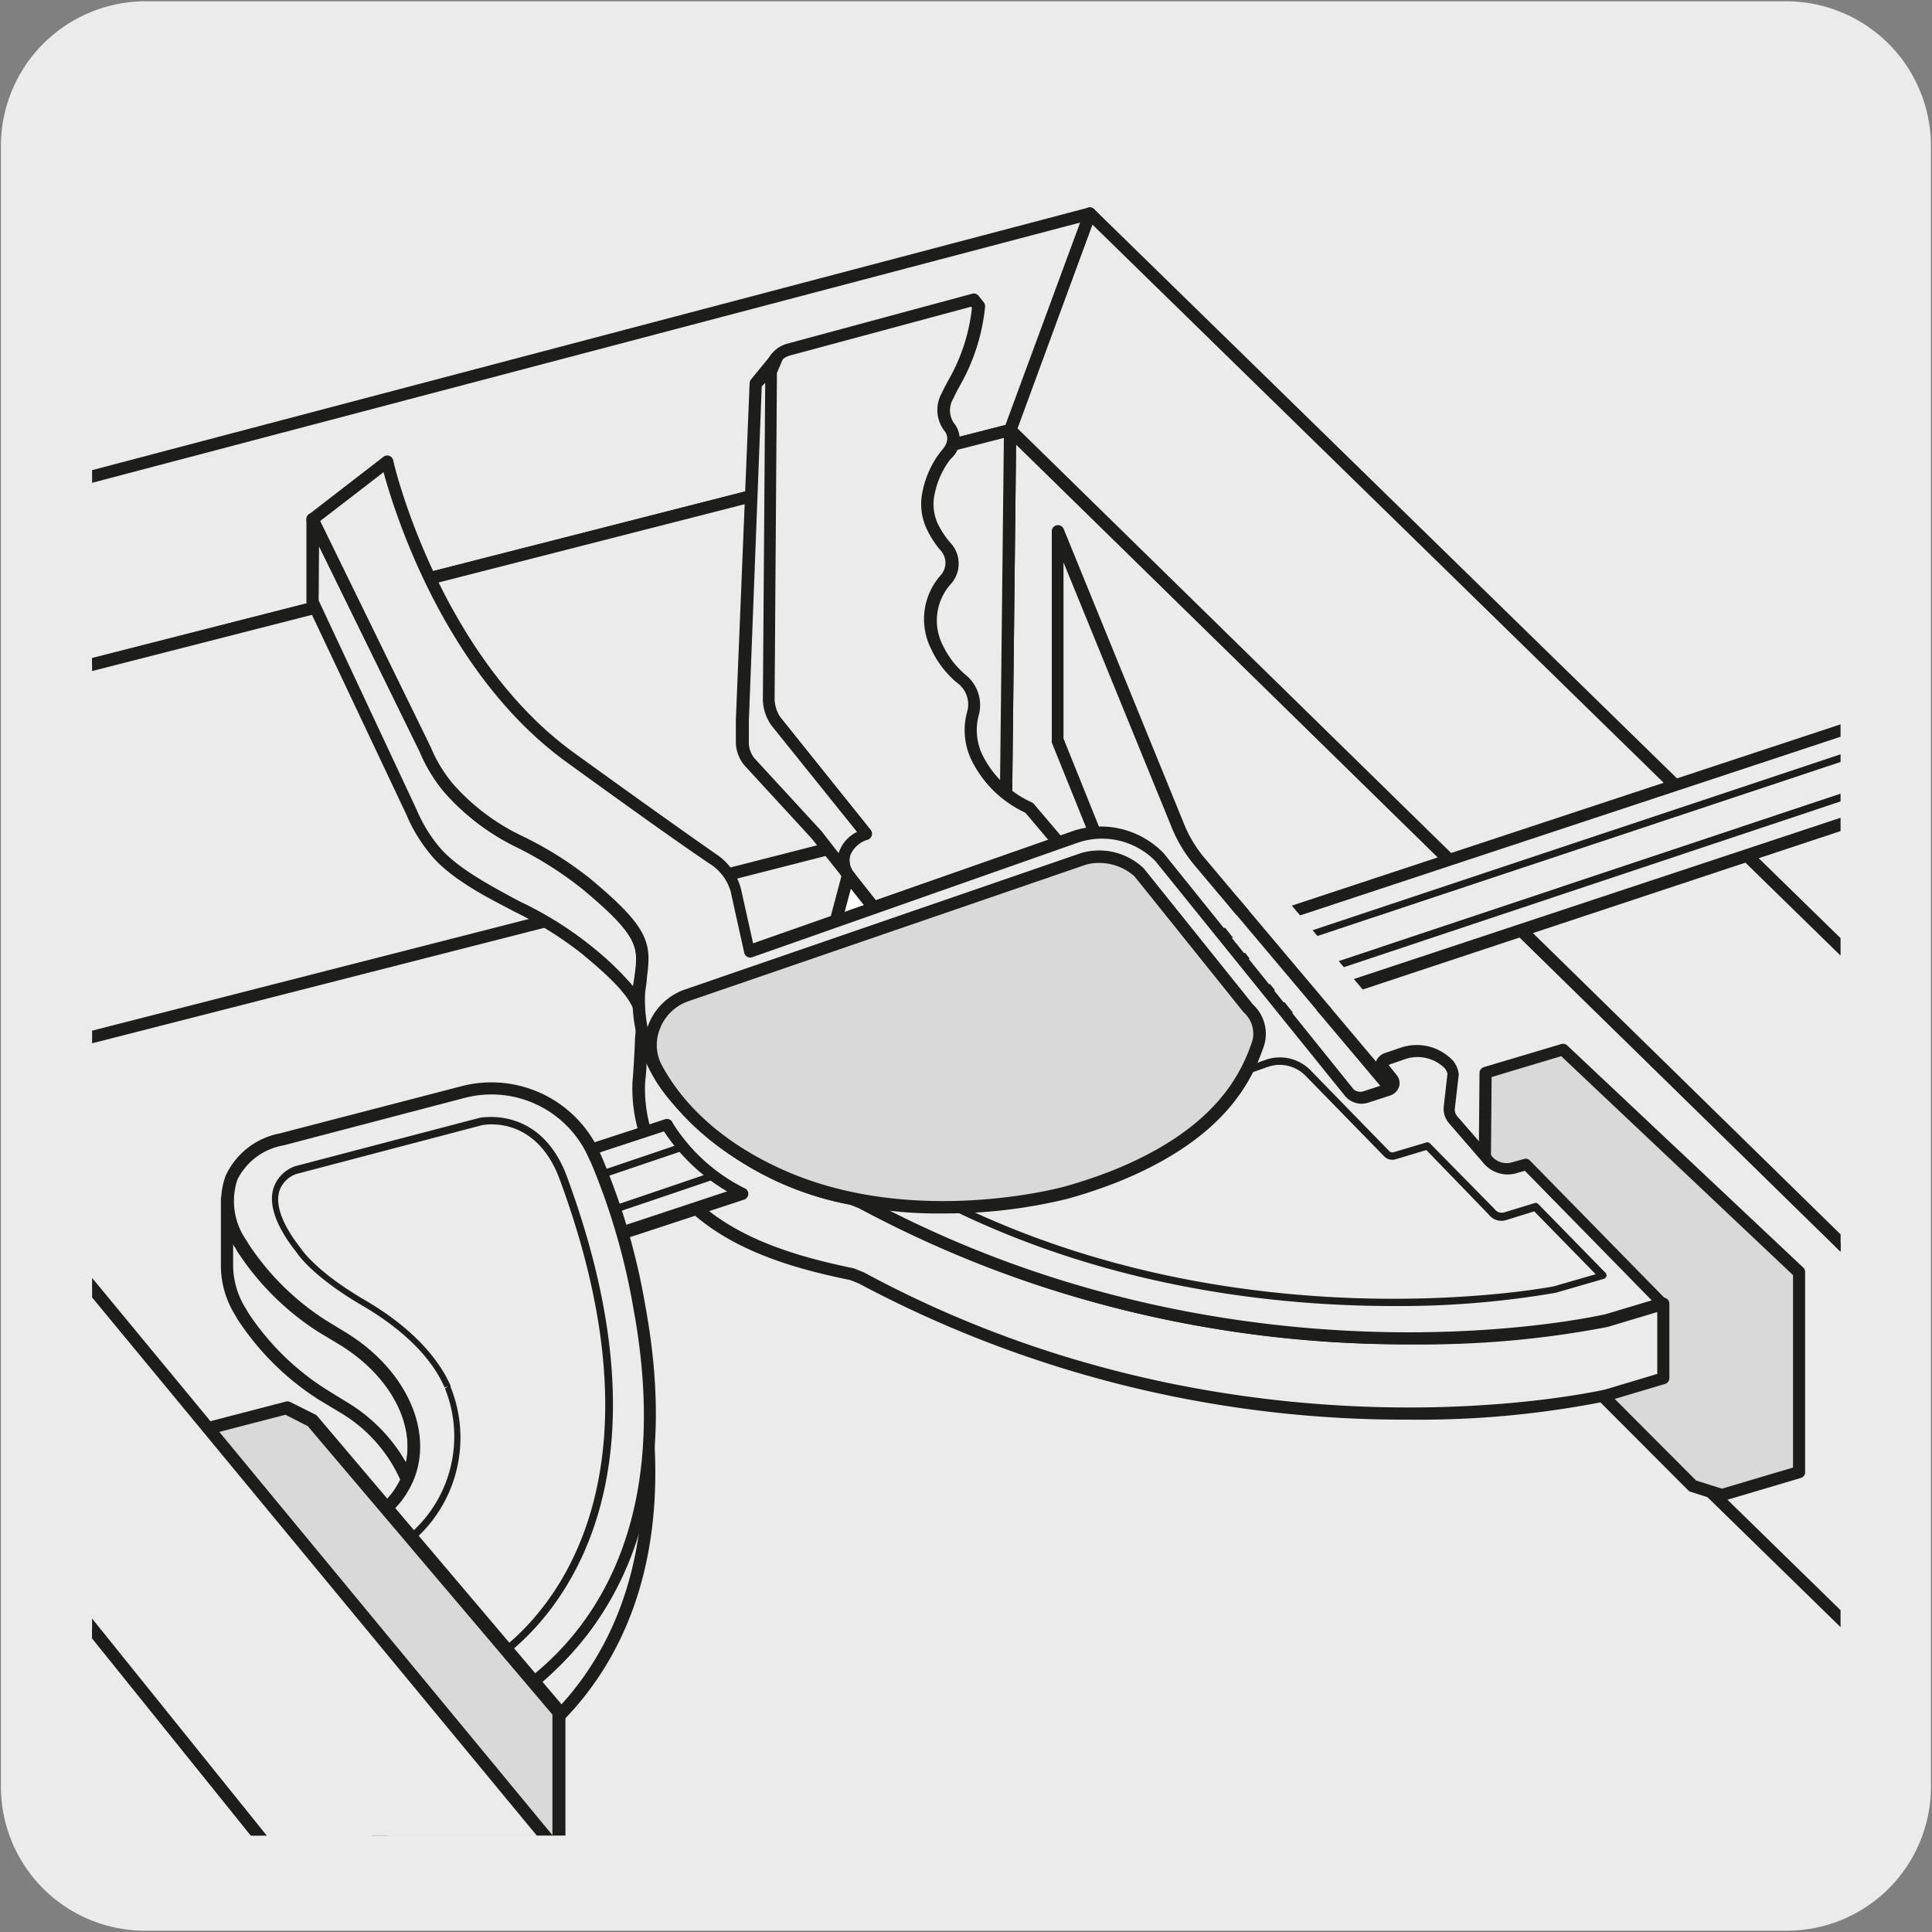 <svg xmlns="http://www.w3.org/2000/svg" xmlns:xlink="http://www.w3.org/1999/xlink" viewBox="0 0 150 150"><rect x="0" y="0" width="150" height="150" fill="#808080" stroke="none"/><defs><style>.cls-1{fill:none;}.cls-2{fill:#ecebeb;}.cls-3{clip-path:url(#clip-path);}.cls-4{fill:#1d1d1b;}.cls-5{clip-path:url(#clip-path-2);}.cls-6{clip-path:url(#clip-path-3);}.cls-7{clip-path:url(#clip-path-4);}.cls-8{clip-path:url(#clip-path-5);}.cls-9{fill:#d9d9d9;}.cls-10{fill:#fff;}.cls-11{clip-path:url(#clip-path-12);}.cls-12{clip-path:url(#clip-path-13);}</style><clipPath id="clip-path"><rect class="cls-1" x="10.87" y="-160.3" width="128.29" height="133.3"/></clipPath><clipPath id="clip-path-2"><rect class="cls-1" x="-164.17" y="6.76" width="135.75" height="135.75"/></clipPath><clipPath id="clip-path-3"><rect class="cls-1" x="-164.17" y="6.76" width="151.78" height="135.9"/></clipPath><clipPath id="clip-path-4"><rect class="cls-1" x="7.15" y="6.76" width="135.75" height="135.75"/></clipPath><clipPath id="clip-path-5"><rect class="cls-1" x="7.15" y="6.76" width="151.78" height="135.9"/></clipPath><clipPath id="clip-path-12"><rect class="cls-1" x="177.19" y="7.24" width="135.75" height="135.75"/></clipPath><clipPath id="clip-path-13"><rect class="cls-1" x="177.19" y="7.24" width="151.78" height="135.9"/></clipPath></defs><g id="fondo_gris" data-name="fondo gris"><path class="cls-2" d="M11.32.1H138.64a11.25,11.25,0,0,1,11.28,11.21v127.4a11.19,11.19,0,0,1-11.2,11.19H11.27A11.19,11.19,0,0,1,.07,138.71h0V11.34A11.24,11.24,0,0,1,11.32.1Z"/></g><g id="Capa_3" data-name="Capa 3"><g class="cls-3"><path class="cls-4" d="M67.45,11.59h-.11a9.28,9.28,0,0,1-6.32-3l-2.7-1.42L56.42-9.92,50.08-33.87c-12.95-5-21.88-15.55-21.88-27.68v-2.2c0-17,17.56-30.84,39.15-30.84S106.5-80.75,106.5-63.75v2.2c0,12.13-8.93,22.64-21.88,27.68l-6.22,24-1.89,17L73.82,8.59a9.33,9.33,0,0,1-6.32,3Zm-8-5.17,2.45,1.35a8.19,8.19,0,0,0,5.56,2.65A8.2,8.2,0,0,0,73,7.77l.19-.17,2.25-1.18L77.25-10l6-23.3c-1.2.42-2.47.8-3.79,1.13a48.86,48.86,0,0,1-12.13,1.51,49.1,49.1,0,0,1-6.48-.42,44.27,44.27,0,0,1-9.43-2.21l6.14,23.2ZM61-32.3a50.84,50.84,0,0,0,6.44.41,49.37,49.37,0,0,0,12-1.53c15-3.94,25.92-15.06,25.92-28.13v-2.2c0-16.35-17-29.66-38-29.66s-38,13.31-38,29.66v2.2C29.37-46.89,43.07-34.68,61-32.3Zm6.44-2.82c-20,0-36.33-12.84-36.33-28.63s16.3-28.62,36.33-28.62,36.32,12.84,36.32,28.62S87.45-35.12,67.42-35.12Zm0-56.07C48-91.19,32.27-78.88,32.27-63.75S48-36.3,67.42-36.3s35.14-12.31,35.14-27.45S86.8-91.19,67.42-91.19Zm-.07,48.46c-12.36,0-22.42-7.94-22.42-17.71v-3C44.93-73.16,55-81.1,67.35-81.1s22.42,7.94,22.42,17.71v3a14.65,14.65,0,0,1-.12,1.83C88.48-49.56,78.89-42.73,67.35-42.73ZM46.75-56.4c2.32,7.17,10.68,12.5,20.6,12.5S85.65-49.14,88-56.43c-3.43,6.32-11.37,10.76-20.61,10.76S50.19-50.1,46.75-56.4Zm-.64-7c0,9.12,9.53,16.54,21.24,16.54s21.24-7.42,21.24-16.54S79.06-79.93,67.35-79.93,46.11-72.51,46.11-63.39Zm21.1,12.1c-3.25,0-7.06-.83-8.4-2.25a2.31,2.31,0,0,1-.66-1.77,3.93,3.93,0,0,1,1.41-2.42,1.33,1.33,0,0,0,.34-.87c0-1-1.21-1.79-2.64-1.79a3.54,3.54,0,0,0-1.36.26,3,3,0,0,1-4-1.2c-.8-1.23-.53-5.33.76-7.24s3.48-1.25,4.5-.69a5.9,5.9,0,0,0,2.83.69c2.5,0,4.54-1.43,4.54-3.2a2.34,2.34,0,0,0-.43-1.34A2,2,0,0,1,64-74.8a3,3,0,0,1,2.31-1.45c2.7-.54,8.35,0,12.88,3.94a12.62,12.62,0,0,1,4.26,7.07h0c.51,2.53.13,4.51-1.09,5.72a3.76,3.76,0,0,1-4.57.33,5.86,5.86,0,0,0-2.47-.52c-2.51,0-4.55,1.44-4.55,3.2a2.43,2.43,0,0,0,.39,1.3l.48,1.46a2.07,2.07,0,0,1-1.75,2.24A15.11,15.11,0,0,1,67.21-51.29ZM57.26-61.57c2.1,0,3.81,1.33,3.81,3a2.54,2.54,0,0,1-.71,1.73,2.92,2.92,0,0,0-1,1.65,1.15,1.15,0,0,0,.35.87C61-53,66.34-52,69.6-52.67a.86.86,0,0,0,.81-.95l-.36-1.1a3.33,3.33,0,0,1-.5-1.79c0-2.41,2.56-4.38,5.72-4.38a7,7,0,0,1,3,.67c.13.07,1.91,1.13,3.17-.13s1.06-3.18.77-4.66h0a11.56,11.56,0,0,0-3.87-6.41c-4.19-3.59-9.52-4.16-11.89-3.67-.79.16-1.3.43-1.45.76a.73.73,0,0,0,0,.6,3.54,3.54,0,0,1,.61,2c0,2.42-2.57,4.38-5.72,4.38a7,7,0,0,1-3.4-.84c-.08,0-2-1.08-3,.31-1.18,1.76-1.18,5.3-.75,6a1.88,1.88,0,0,0,2.61.75A4.5,4.5,0,0,1,57.26-61.57Z"/></g><g class="cls-5"><g class="cls-6"><path class="cls-4" d="M16.16,169.68a.47.47,0,0,1-.33-.14L-93.54,62.73a.47.47,0,0,1-.15-.35l.33-29a.46.46,0,0,1,.29-.43.46.46,0,0,1,.51.1L16.8,140.1a.48.48,0,0,1,.14.34l-.3,28.77a.48.48,0,0,1-.3.43A.34.34,0,0,1,16.16,169.68ZM-92.74,62.19,15.7,168.09,16,140.64-92.43,34.5Z"/></g><path class="cls-4" d="M48.21,148.86l-.11,0L16.36,140.9a.43.43,0,0,1-.22-.12l-109.36-107a.49.49,0,0,1-.12-.51l6.2-16.81a.47.47,0,0,1,.34-.3.49.49,0,0,1,.44.13L48.54,148a.47.47,0,0,1,.09.57A.48.48,0,0,1,48.21,148.86ZM16.71,140l29.92,7.49L-86.5,17.43l-5.84,15.83Z"/></g><g class="cls-7"><polygon class="cls-2" points="78.1 62.39 158.93 141.33 158.93 112.2 78.43 33.39 78.1 62.39"/><g class="cls-8"><path class="cls-4" d="M187.48,169.68a.47.47,0,0,1-.33-.14L77.77,62.73a.5.5,0,0,1-.14-.35l.32-29a.47.47,0,0,1,.29-.43.48.48,0,0,1,.52.1L188.12,140.1a.48.48,0,0,1,.14.34L188,169.21a.47.47,0,0,1-.29.43A.39.39,0,0,1,187.48,169.68ZM78.58,62.19,187,168.09l.29-27.45L78.89,34.5Z"/></g><polygon class="cls-2" points="78.42 33.39 158.93 112.2 158.93 89.18 84.62 16.58 78.42 33.39"/><path class="cls-4" d="M219.53,148.86l-.12,0-31.74-7.94a.53.53,0,0,1-.22-.12L78.09,33.73a.48.48,0,0,1-.11-.51l6.19-16.81a.5.5,0,0,1,.35-.3.47.47,0,0,1,.43.13L219.86,148a.47.47,0,0,1,.08.57A.45.45,0,0,1,219.53,148.86ZM188,140l29.91,7.49L84.81,17.43,79,33.26Z"/><rect class="cls-1" x="7.15" y="6.76" width="151.78" height="135.9"/><polygon class="cls-2" points="7.15 36.99 7.15 51.6 78.42 33.39 84.62 16.57 7.15 36.99"/><g class="cls-8"><path class="cls-4" d="M-25.87,60.5a.25.25,0,0,1-.12,0L-52.36,53.1a.48.48,0,0,1-.35-.46.48.48,0,0,1,.36-.46L84.5,16.12a.49.49,0,0,1,.47.14.47.47,0,0,1,.1.48l-6.2,16.81a.49.49,0,0,1-.33.3L-25.75,60.49Zm-24.56-7.85,24.57,6.89L78.06,33l5.8-15.72ZM78.42,33.39h0Z"/></g><polygon class="cls-2" points="7.15 51.59 7.15 80.51 78.1 62.39 78.42 33.39 7.15 51.59"/><g class="cls-8"><path class="cls-4" d="M-25.87,89.42a.46.46,0,0,1-.29-.1.47.47,0,0,1-.18-.37V60a.47.47,0,0,1,.36-.46L78.31,32.93a.46.46,0,0,1,.41.08.49.49,0,0,1,.18.38l-.32,29a.49.49,0,0,1-.36.46l-104,26.56Zm.48-29V88.34L77.63,62l.31-28Z"/></g><polygon class="cls-9" points="115.2 99.14 131.42 115.36 133.69 116.08 139.69 114.3 139.69 98.75 121.34 81.51 120.13 81.87 115.34 83.31 115.2 99.14"/><path class="cls-4" d="M133.69,116.55a.39.39,0,0,1-.15,0l-2.26-.72a.56.56,0,0,1-.2-.11L114.87,99.47a.48.48,0,0,1-.14-.34l.14-15.83a.48.48,0,0,1,.34-.45l6-1.79a.48.48,0,0,1,.46.1L140,98.41a.45.45,0,0,1,.15.34V114.3a.46.46,0,0,1-.34.45l-6,1.78A.3.3,0,0,1,133.69,116.55Zm-2-1.6,2,.63,5.52-1.64V99L121.21,82l-5.4,1.62-.13,15.28Z"/><path class="cls-2" d="M124.78,102.48s-28.44,6.83-57.89-9.11l-.71-.28c-5.4-1.12-10.49-3.85-13.69-7.83A12.88,12.88,0,0,1,49.86,80c0,.62-.16,3.14-.25,4a11.5,11.5,0,0,0,2.88,8.22c3.2,4,8.29,5.64,13.69,6.76l.71.28c29.45,15.94,57.89,9.11,57.89,9.11l4.36-1.3v-5.85Z"/><path class="cls-4" d="M109.38,110.22A90,90,0,0,1,66.66,99.64L66,99.38c-4.9-1-10.46-2.63-13.89-6.9a12.06,12.06,0,0,1-3-8.56c.06-.58.13-1.86.18-2.85,0-.51.06-.94.07-1.15a.48.48,0,0,1,.44-.44.45.45,0,0,1,.5.37A12.21,12.21,0,0,0,52.86,85a23.27,23.27,0,0,0,13.42,7.66l.78.31c28.77,15.57,56.88,9.26,57.59,9.1l4.35-1.3a.45.45,0,0,1,.42.07.47.47,0,0,1,.19.38V107a.47.47,0,0,1-.34.45l-4.36,1.3A73.86,73.86,0,0,1,109.38,110.22ZM50.2,82.45c0,.63-.08,1.22-.11,1.56a11.09,11.09,0,0,0,2.77,7.88c3.24,4,8.6,5.59,13.42,6.58l.78.31c29,15.69,57.32,9.16,57.61,9.09l4-1.2v-4.85l-3.75,1.12h0c-.28.08-28.95,6.7-58.23-9.15L66,93.53a24.18,24.18,0,0,1-13.89-8A14.22,14.22,0,0,1,50.2,82.45Zm74.58,20h0Z"/><path class="cls-2" d="M49.62,77c.32-3.34,1.24-4-4.1-8.43a28.54,28.54,0,0,0-5.33-3.31,17.25,17.25,0,0,1-5.4-4.15A11.65,11.65,0,0,1,33,58.21l-8.74-17.9v6.42l7.64,16.32A12,12,0,0,0,33.68,66c1.6,2,4.93,3.56,6.51,4.41a27.82,27.82,0,0,1,5.33,3.31c2.59,2.15,3.69,3.41,4.11,4.52a9.32,9.32,0,0,1,0-1.18"/><path class="cls-4" d="M49.63,78.69a.48.48,0,0,1-.44-.3c-.41-1.06-1.56-2.32-4-4.33A28.36,28.36,0,0,0,40,70.81l-.62-.33c-1.71-.88-4.56-2.37-6-4.2a12.19,12.19,0,0,1-1.84-3.06L23.84,46.93a.46.46,0,0,1-.05-.2V40.31a.47.47,0,0,1,.9-.2L33.44,58a11,11,0,0,0,1.72,2.84,16.6,16.6,0,0,0,5.26,4,27.74,27.74,0,0,1,5.43,3.39c4.62,3.85,4.73,5,4.37,7.7,0,.34-.09.71-.13,1.12h0a5.34,5.34,0,0,0,0,.8l0,.31a.47.47,0,0,1-.38.48Zm0-1.65h0ZM24.74,46.62l7.6,16.23a11.47,11.47,0,0,0,1.71,2.84c1.35,1.67,4.1,3.1,5.74,4l.63.33a27.74,27.74,0,0,1,5.43,3.39,23.43,23.43,0,0,1,3.34,3.2c0-.25.06-.49.09-.71.3-2.29.42-3.14-4.06-6.87A28.61,28.61,0,0,0,40,65.72a17.88,17.88,0,0,1-5.55-4.27,12.67,12.67,0,0,1-1.85-3.06l-7.83-16Z"/><path class="cls-2" d="M26.61,103.92l-1.66-1a20.71,20.71,0,0,1-6.12-6.08l-.16-.27a7,7,0,0,1-1.05-3.46v5a6.72,6.72,0,0,0,1,3.73l.16.27A20.73,20.73,0,0,0,25,108.22l1.66,1a12.07,12.07,0,0,1,5,5.59c1.61-3.66-.55-8.2-5-10.91"/><path class="cls-4" d="M31.57,115.31a.57.57,0,0,1-.44-.3,11.52,11.52,0,0,0-4.77-5.37l-1.66-1a21.07,21.07,0,0,1-6.27-6.23l-.17-.3a7.3,7.3,0,0,1-1.11-4v-5h0a.47.47,0,1,1,.94,0h0a6.64,6.64,0,0,0,1,3.21l.16.27a20.1,20.1,0,0,0,6,5.94l1.62,1c4.66,2.86,6.83,7.7,5.15,11.51A.47.47,0,0,1,31.57,115.31ZM18.1,96.48v1.65a6.39,6.39,0,0,0,1,3.49l.16.28a20.21,20.21,0,0,0,6,5.93l1.62,1a12.9,12.9,0,0,1,4.64,4.71c.68-3.17-1.33-6.89-5.13-9.23h0l-1.66-1a21.18,21.18,0,0,1-6.27-6.23l-.17-.29Z"/><polygon class="cls-10" points="32.04 96.53 31.09 94.64 32.01 92.9 34.25 92.32 36.51 93.24 37.45 95.12 36.54 96.87 34.3 97.45 32.04 96.53"/><path class="cls-4" d="M34.3,97.92a.57.57,0,0,1-.18,0L31.86,97a.49.49,0,0,1-.24-.23l-.95-1.88a.47.47,0,0,1,0-.43l.92-1.75a.47.47,0,0,1,.3-.23l2.24-.59a.44.44,0,0,1,.3,0l2.26.92a.49.49,0,0,1,.24.23l1,1.88a.47.47,0,0,1,0,.43L37,97.09a.48.48,0,0,1-.3.24l-2.24.58Zm-1.91-1.76,1.94.79,1.89-.49.7-1.34-.75-1.51-2-.79-1.89.49-.7,1.34Z"/><path class="cls-2" d="M79.91,62.71a8.36,8.36,0,0,1-4.06-3.91,4.88,4.88,0,0,1-.29-3.45,2.53,2.53,0,0,0-1-2.66,7.39,7.39,0,0,1-1.88-2.46A4.69,4.69,0,0,1,73.4,45a1.92,1.92,0,0,0,0-2.62,7.08,7.08,0,0,1-1.05-1.63,4,4,0,0,1-.24-2.63,7.08,7.08,0,0,1,1.34-2.89,1.53,1.53,0,0,0,.22-2.16,2.23,2.23,0,0,1-.11-2.44A16.82,16.82,0,0,0,76,23.74l-.38-.47L61.32,27.12a1.92,1.92,0,0,0-1.47,1.69l-.19,25.66A2.34,2.34,0,0,0,60.23,56l7,8.74c-1.74.61-2.32,2.13-1.3,3.4l1.9,2.36,14.37-5Z"/><path class="cls-4" d="M67.86,70.94a.49.49,0,0,1-.37-.18l-1.9-2.36a2.46,2.46,0,0,1-.52-2.23,2.76,2.76,0,0,1,1.43-1.65l-6.64-8.26a2.87,2.87,0,0,1-.67-1.79l.19-25.66a2.37,2.37,0,0,1,1.79-2.14l14.29-3.86A.46.46,0,0,1,76,23l.38.47a.5.5,0,0,1,.1.37,15.45,15.45,0,0,1-1.93,6.06c-.18.33-.35.63-.51,1a1.77,1.77,0,0,0,0,1.92,2,2,0,0,1-.23,2.81,6.51,6.51,0,0,0-1.23,2.66,3.66,3.66,0,0,0,.21,2.33,6.44,6.44,0,0,0,1,1.52,2.37,2.37,0,0,1,0,3.24,4.23,4.23,0,0,0-.6,4.7,6.88,6.88,0,0,0,1.76,2.3A3,3,0,0,1,76,55.49a4.46,4.46,0,0,0,.27,3.11,7.87,7.87,0,0,0,3.83,3.69.61.61,0,0,1,.16.12l2.32,2.73a.48.48,0,0,1,.1.43.46.46,0,0,1-.3.32L68,70.91A.45.45,0,0,1,67.86,70.94Zm7.55-47.13-14,3.77a1.46,1.46,0,0,0-1.13,1.23l-.18,25.66a1.79,1.79,0,0,0,.46,1.19l7,8.74a.47.47,0,0,1,.08.43.46.46,0,0,1-.3.32A2.11,2.11,0,0,0,66,66.43a1.48,1.48,0,0,0,.35,1.37L68,69.9l13.4-4.68L79.61,63.1A8.76,8.76,0,0,1,75.42,59a5.37,5.37,0,0,1-.32-3.78A2.06,2.06,0,0,0,74.29,53a7.58,7.58,0,0,1-2-2.62A5.14,5.14,0,0,1,73,44.7a1.44,1.44,0,0,0,0-2A7.26,7.26,0,0,1,71.92,41a4.55,4.55,0,0,1-.28-2.91,7.43,7.43,0,0,1,1.47-3.12c.76-.82.31-1.41.21-1.52a2.68,2.68,0,0,1-.19-2.95c.17-.37.35-.7.54-1.05a14.31,14.31,0,0,0,1.79-5.54Z"/><path class="cls-2" d="M57.63,57.64a2.33,2.33,0,0,0,.56,1.49l5.21,5.66.87,1.13L66,68.1c-1-1.27-.44-2.79,1.3-3.4l-7-8.74a3.08,3.08,0,0,1-.56-1.75l.18-25.4.46-1.07-1.64,2-1,26.15Z"/><path class="cls-4" d="M66,68.57a.5.5,0,0,1-.37-.17l-.07-.1L63,65.08l-5.18-5.63a2.88,2.88,0,0,1-.69-1.82V55.92L58.2,29.75a.48.48,0,0,1,.1-.28l1.64-2a.47.47,0,0,1,.62-.11.48.48,0,0,1,.19.59l-.43,1-.18,25.3a2.71,2.71,0,0,0,.46,1.46l7,8.73a.45.45,0,0,1,.08.43.47.47,0,0,1-.29.32A2.11,2.11,0,0,0,66,66.43a1.48,1.48,0,0,0,.29,1.3l.07.08a.47.47,0,0,1-.38.76ZM59.14,30l-1,26v1.71h0a1.92,1.92,0,0,0,.46,1.19l5.19,5.64,1.32,1.7h0a2.76,2.76,0,0,1,1.43-1.65l-6.64-8.26a3.55,3.55,0,0,1-.67-2.06l.18-24.54ZM57.63,57.64h0Z"/><path class="cls-2" d="M57.62,92.64,38.84,98.86l-4.67-.37-2-2.4,1.88-3L51.78,87.3a14.06,14.06,0,0,0,5.84,5.34"/><path class="cls-4" d="M38.84,99.33h0L34.13,99a.49.49,0,0,1-.33-.17l-2-2.4a.48.48,0,0,1,0-.55l1.89-3a.44.44,0,0,1,.25-.2l17.69-5.78a.47.47,0,0,1,.6.29,13.92,13.92,0,0,0,5.61,5.08.47.47,0,0,1,.26.45.48.48,0,0,1-.33.42L39,99.31ZM34.41,98l4.37.35,17.67-5.85a15,15,0,0,1-4.9-4.66L34.4,93.47l-1.61,2.59Z"/><path class="cls-4" d="M34.17,98.77a.29.29,0,0,1-.27-.19.28.28,0,0,1,.18-.36L55.34,91a.29.29,0,0,1,.36.18.28.28,0,0,1-.18.36L34.26,98.75Z"/><path class="cls-4" d="M32.1,96.41a.29.29,0,0,1-.27-.2.28.28,0,0,1,.18-.35l20.92-7.09a.28.28,0,0,1,.36.18.28.28,0,0,1-.18.36L32.19,96.39Z"/><g class="cls-8"><path class="cls-4" d="M34.61,139.11a.51.51,0,0,1-.29-.1.46.46,0,0,1-.18-.38v-4.56a.46.46,0,0,1,.35-.46l1.19-.31a20.17,20.17,0,0,0,6.71-4.24c3.11-2.91,6.93-8.23,7.47-17.07a.49.49,0,0,1,.48-.45h0a.47.47,0,0,1,.47.45c1.24,21.42-14.69,26.73-14.85,26.78l-1.23.32Zm.47-4.67V138l.62-.16c.11,0,11.89-4,13.93-19A24,24,0,0,1,43,129.78a20.45,20.45,0,0,1-7,4.43h0Zm.74-.68h0Z"/></g><path class="cls-2" d="M25,102.9a20.73,20.73,0,0,1-6.12-6.09l-.16-.27c-2.16-3.73-.94-7,3.16-8.07L35.92,84.8a8.73,8.73,0,0,1,10.26,5l.17.37a52,52,0,0,1,3.3,11.41c4.84,26.34-13.83,32.2-13.83,32.2l-1.21.31-12-14.4,5-1.34a5.93,5.93,0,0,0,3.59-2.73c2.3-3.76.1-8.78-4.62-11.68Z"/><path class="cls-4" d="M34.61,134.54a.48.48,0,0,1-.36-.17L22.25,120a.49.49,0,0,1-.09-.45.47.47,0,0,1,.33-.31l5-1.35a5.43,5.43,0,0,0,3.3-2.51c2.11-3.44.18-8.18-4.46-11l-1.66-1,0,0a21,21,0,0,1-6.24-6.21l-.17-.3a6.19,6.19,0,0,1-.76-5.54A5.83,5.83,0,0,1,21.71,88L35.8,84.34a9.23,9.23,0,0,1,10.82,5.25l.16.37a51.58,51.58,0,0,1,3.34,11.52c4.86,26.44-14,32.67-14.16,32.73l-1.23.32Zm-11.16-14.6,11.34,13.6.91-.24c.72-.23,18.19-6.06,13.49-31.65a52.11,52.11,0,0,0-3.27-11.3L45.75,90A8.25,8.25,0,0,0,36,85.26L22,88.93a4.93,4.93,0,0,0-3.57,2.66,5.3,5.3,0,0,0,.7,4.71l.16.27a20.23,20.23,0,0,0,6,5.93l1.64,1C32,106.65,34,112,31.63,115.85a6.35,6.35,0,0,1-3.87,2.94Z"/><path class="cls-4" d="M34.9,131.54a.3.3,0,0,1-.23-.11L27.44,122a.29.29,0,0,1-.05-.24.3.3,0,0,1,.16-.19l2-1a10,10,0,0,0,5-12.76l.23-.19-.26.11c-1-2.32-3.23-4.51-6.35-6.34-4-2.33-5.1-4.09-5.15-4.16-1.59-2-2.19-3.71-1.78-5a2.71,2.71,0,0,1,1.69-1.69l14.3-3.75c.06,0,4.73-1,6.79,4.57,10.61,28.77-5.79,37.87-6,38l-2.92,2.1A.27.27,0,0,1,34.9,131.54ZM28.11,122,35,130.86l2.73-2c.2-.1,16.15-9,5.73-37.28h0c-1.89-5.11-6-4.25-6.12-4.2L23,91.15a2.13,2.13,0,0,0-1.31,1.32c-.34,1.1.25,2.66,1.71,4.51,0,0,1.12,1.75,5,4,3.22,1.89,5.5,4.17,6.58,6.6l0,.09a10.56,10.56,0,0,1-5.25,13.49Z"/><polygon class="cls-9" points="16.19 110.87 16.19 126.21 29.63 142.65 43.39 142.65 43.39 132.9 24.25 110.3 22.27 109.29 16.19 110.87"/><g class="cls-8"><path class="cls-4" d="M36.85,152a.46.46,0,0,1-.36-.17L15.83,126.51a.48.48,0,0,1-.11-.3V110.87a.47.47,0,0,1,.35-.46l6.08-1.58a.57.57,0,0,1,.34,0l2,1a.44.44,0,0,1,.15.12l19.15,22.6a.49.49,0,0,1,.11.31v15.33a.51.51,0,0,1,0,.13L43.38,150a.48.48,0,0,1-.33.33L37,152ZM16.67,126,37,151l5.51-1.44.38-1.34v-15.1l-19-22.4-1.73-.88-5.55,1.44Zm26.73,22.2h0Z"/></g><polygon class="cls-2" points="7.15 142.65 20.22 142.65 7.15 126.41 7.15 142.65"/><g class="cls-8"><path class="cls-4" d="M55.4,216a.48.48,0,0,1-.37-.17L-52.92,81.71a.46.46,0,0,1-.11-.3l.32-28.78a.47.47,0,0,1,.32-.44.48.48,0,0,1,.52.15L56.07,186.44a.49.49,0,0,1,.11.31l-.31,28.76a.48.48,0,0,1-.32.45ZM-52.08,81.25l107,132.93.29-27.27L-51.78,54Z"/></g><polygon class="cls-2" points="7.15 126.42 20.21 142.65 42.41 142.65 7.15 99.99 7.15 126.42"/><g class="cls-8"><path class="cls-4" d="M55.7,187.22a.49.49,0,0,1-.37-.18L-52.6,52.94a.47.47,0,0,1,0-.56.47.47,0,0,1,.52-.2l26.37,7.39a.54.54,0,0,1,.24.16L64.31,168.41a.48.48,0,0,1,.07.5l-8.25,18a.44.44,0,0,1-.37.27ZM-50.94,53.49,55.59,185.85l7.8-17.06L-26.14,60.45Z"/></g><path class="cls-2" d="M93.11,66.9A10.58,10.58,0,0,1,91.39,64L82.1,41.24V57.46l2.71,6.72a10.25,10.25,0,0,0,1.71,2.87l17.55,20.82,4.39-2.74Z"/><path class="cls-4" d="M104.07,88.34a.48.48,0,0,1-.36-.17L86.16,67.36a10.86,10.86,0,0,1-1.79-3l-2.71-6.71a.58.58,0,0,1,0-.18V41.24a.47.47,0,0,1,.39-.46.48.48,0,0,1,.53.28l9.3,22.79a9.85,9.85,0,0,0,1.63,2.75h0l15.35,18.23a.47.47,0,0,1,.11.38.49.49,0,0,1-.22.33l-4.39,2.73A.43.43,0,0,1,104.07,88.34Zm-21.5-31L85.25,64a10,10,0,0,0,1.63,2.75l17.29,20.5L107.75,85l-15-17.81a11.14,11.14,0,0,1-1.8-3L82.57,43.66Z"/><path class="cls-2" d="M158.3,58.89,67.24,89.06l-4.67-.37-2-2.4,1.88-3,90-29.73a14,14,0,0,0,5.85,5.34"/><path class="cls-4" d="M67.24,89.53h0l-4.67-.37A.47.47,0,0,1,62.2,89l-2-2.4a.48.48,0,0,1,0-.55l1.89-3a.55.55,0,0,1,.25-.2l90-29.73a.48.48,0,0,1,.6.29,13.92,13.92,0,0,0,5.61,5.08.45.45,0,0,1,.26.45.46.46,0,0,1-.33.42l-91,30.17A.39.39,0,0,1,67.24,89.53Zm-4.43-1.3,4.37.35,89.94-29.8a15,15,0,0,1-4.9-4.66L62.8,83.68l-1.61,2.57Z"/><path class="cls-4" d="M62.57,89a.28.28,0,0,1-.27-.19.28.28,0,0,1,.18-.36L156,57.25a.28.28,0,1,1,.18.54L62.66,89Z"/><path class="cls-4" d="M60.5,86.61a.29.29,0,0,1-.09-.56L153.6,55a.29.29,0,0,1,.36.18.28.28,0,0,1-.18.36l-93.19,31Z"/><path class="cls-2" d="M66.18,93.09c-5.4-1.12-10.49-3.85-13.69-7.83A11.49,11.49,0,0,1,49.62,77c.32-3.33,1.24-4-4.1-8.43A28.59,28.59,0,0,0,40.2,65.3a17.06,17.06,0,0,1-5.41-4.15A11.65,11.65,0,0,1,33,58.21l-8.74-17.9,5.8-4.47S33.51,51,44.28,58.8c6.21,4.49,9.43,6.75,11,7.86a4.24,4.24,0,0,1,1.83,2.46l1.05,4.75L83.51,65a6.29,6.29,0,0,1,6.56,1.57L104.8,84.87a1.23,1.23,0,0,0,1.28.3l1.62-.51c.45-.16.59-.55.34-.87l-.59-.72c-.26-.32-.11-.71.34-.87l1.18-.41a3.39,3.39,0,0,1,3.55.86,1.43,1.43,0,0,1,.34.73l-.3,2.63a1.3,1.3,0,0,0,.3.93l2.62,3a2,2,0,0,0,2.25.67l.81-.22,10.59,10.82-4.35,1.3s-28.44,6.83-57.89-9.11Z"/><path class="cls-4" d="M109.38,104.37A90,90,0,0,1,66.66,93.79l-.61-.25a24.26,24.26,0,0,1-13.93-8,12.06,12.06,0,0,1-3-8.56c0-.42.09-.8.14-1.15.3-2.29.42-3.14-4.06-6.87A28.61,28.61,0,0,0,40,65.72a17.8,17.8,0,0,1-5.55-4.27,12,12,0,0,1-1.85-3.06L23.84,40.52a.47.47,0,0,1,.14-.58l5.8-4.48a.48.48,0,0,1,.45-.07.5.5,0,0,1,.3.35c0,.15,3.53,15.07,14,22.68,6.13,4.43,9.39,6.72,11,7.85a4.61,4.61,0,0,1,2,2.75l.94,4.22,24.8-8.71a6.8,6.8,0,0,1,7.09,1.73l14.73,18.31a.79.79,0,0,0,.76.16l1.63-.53c.09,0,.13-.07.13-.08l-.61-.75a1,1,0,0,1-.19-.89,1.12,1.12,0,0,1,.74-.73l1.18-.4a3.86,3.86,0,0,1,4.08,1,2,2,0,0,1,.44,1,.29.29,0,0,1,0,.13l-.3,2.62a.81.81,0,0,0,.2.58l2.61,3a1.49,1.49,0,0,0,1.71.54l.86-.24a.45.45,0,0,1,.46.13l10.6,10.82a.46.46,0,0,1,.12.45.46.46,0,0,1-.32.33l-4.36,1.31A75.18,75.18,0,0,1,109.38,104.37ZM24.86,40.45,33.44,58a11.1,11.1,0,0,0,1.72,2.85,16.79,16.79,0,0,0,5.26,4,27.74,27.74,0,0,1,5.43,3.39c4.62,3.85,4.73,5,4.37,7.7,0,.34-.09.71-.13,1.12A11.1,11.1,0,0,0,52.86,85a23.27,23.27,0,0,0,13.42,7.66l.08,0,.7.28c29,15.7,57.32,9.16,57.61,9.09l3.57-1.07-9.85-10.06-.53.15a2.45,2.45,0,0,1-2.75-.83l-2.6-3a1.73,1.73,0,0,1-.42-1.3l.29-2.55a1,1,0,0,0-.23-.45,3,3,0,0,0-3-.71l-1.18.41c-.1,0-.14.08-.14.09l.6.75a1,1,0,0,1,.2.89,1.09,1.09,0,0,1-.74.72l-1.63.53a1.68,1.68,0,0,1-1.8-.47L89.7,66.85a5.8,5.8,0,0,0-6-1.43l-25.3,8.9a.48.48,0,0,1-.62-.35l-1.05-4.75a3.78,3.78,0,0,0-1.63-2.16C53.4,65.92,50.14,63.63,44,59.18c-9.47-6.85-13.38-19.41-14.22-22.52Z"/><path class="cls-2" d="M96.78,83.16l1.6-.56a3.08,3.08,0,0,1,3.19.77l6.1,6.26a.59.59,0,0,0,.62.15l1.26-.38,1.27-.38,5,5.09a1,1,0,0,0,1.09.33l2.3-.71,5.23,5.34-3.73,1.08s-23.58,4.72-46.5-6.39"/><path class="cls-4" d="M108.18,101.4c-9,0-21.7-1.37-34.1-7.39a.28.28,0,0,1-.13-.38.28.28,0,0,1,.38-.13c22.56,10.94,46.07,6.42,46.31,6.37l3.25-.94-4.77-4.88-2.13.66a1.24,1.24,0,0,1-1.41-.42l-4.84-5-2.37.71a.87.87,0,0,1-.92-.24l-6.09-6.24a2.81,2.81,0,0,0-2.89-.7l-1.59.56a.28.28,0,0,1-.36-.17.27.27,0,0,1,.17-.36l1.59-.57a3.33,3.33,0,0,1,3.51.86l6.08,6.24a.33.33,0,0,0,.32.08l2.55-.76a.29.29,0,0,1,.29.08l5,5.08a.69.69,0,0,0,.79.26l2.32-.71a.29.29,0,0,1,.29.07l5.22,5.34a.27.27,0,0,1,.07.27.31.31,0,0,1-.2.2l-3.73,1.08A71.4,71.4,0,0,1,108.18,101.4Z"/><path class="cls-9" d="M82.74,92.6S70.82,96,60.39,91.17c-5.3-2.43-8-5.64-9.41-8.21a4,4,0,0,1,2.33-5.68l30.77-10.6a4.59,4.59,0,0,1,4.38,1.08l8.47,10.51A2.66,2.66,0,0,1,97.71,81c-.85,2.55-2.84,7-10.91,10.28a36.56,36.56,0,0,1-4.06,1.37"/><path class="cls-4" d="M73.2,94.21a31.42,31.42,0,0,1-13-2.6c-5.58-2.57-8.31-6-9.62-8.42a4.36,4.36,0,0,1-.22-3.67,4.68,4.68,0,0,1,2.8-2.69l30.78-10.6a5,5,0,0,1,4.87,1.2L97.29,78a3.1,3.1,0,0,1,.87,3.12c-1,3-3.22,7.3-11.18,10.57a39.19,39.19,0,0,1-4.12,1.39A39.74,39.74,0,0,1,73.2,94.21ZM85.26,67a3.47,3.47,0,0,0-1,.15L53.46,77.73a3.64,3.64,0,0,0-2.22,2.14,3.33,3.33,0,0,0,.16,2.86c1.24,2.3,3.85,5.56,9.19,8,10.14,4.66,21.9,1.44,22,1.41h0a37.46,37.46,0,0,0,4-1.35c7.6-3.12,9.72-7.2,10.65-10a2.22,2.22,0,0,0-.69-2.2L88.09,68.05A4.09,4.09,0,0,0,85.26,67Z"/><polygon class="cls-2" points="100.65 78.96 106.05 77.12 99.78 69.7 94.69 71.5 100.65 78.96"/><path class="cls-4" d="M102.94,79a.46.46,0,0,1-.36-.16l-7.08-8.4a.48.48,0,0,1,.73-.61l7.07,8.39a.47.47,0,0,1-.36.78Z"/><polygon class="cls-10" points="64.89 71.52 66.28 71.02 67.86 70.46 65.84 67.95 64.89 71.52"/><path class="cls-4" d="M64.89,72a.44.44,0,0,1-.32-.13.46.46,0,0,1-.14-.47l.95-3.57a.5.5,0,0,1,.36-.34.47.47,0,0,1,.47.17l2,2.52a.46.46,0,0,1,.09.42.48.48,0,0,1-.3.32l-3,1A.45.45,0,0,1,64.89,72Zm1.17-3-.48,1.8.54-.2h0l.95-.33Z"/></g><g class="cls-11"><g class="cls-12"><path class="cls-4" d="M144.17,61,144,61l-26.36-7.38a.48.48,0,0,1-.35-.47.47.47,0,0,1,.35-.45L254.54,16.61a.49.49,0,0,1,.47.14.45.45,0,0,1,.09.48L248.91,34a.46.46,0,0,1-.33.29L144.29,61Zm-24.56-7.85L144.18,60,248.1,33.48l5.8-15.72ZM248.46,33.88h0Z"/></g><g class="cls-12"><path class="cls-4" d="M144.17,89.91a.45.45,0,0,1-.29-.1.49.49,0,0,1-.18-.37V60.52a.46.46,0,0,1,.36-.46L248.35,33.41a.51.51,0,0,1,.41.09.49.49,0,0,1,.18.38l-.32,29a.49.49,0,0,1-.36.46l-104,26.56Zm.48-29V88.83l103-26.32.31-28Z"/></g><g class="cls-12"><path class="cls-4" d="M225.44,216.47a.45.45,0,0,1-.37-.18L117.12,82.2a.48.48,0,0,1-.11-.3l.32-28.78a.46.46,0,0,1,.32-.44.48.48,0,0,1,.52.15l107.94,134.1a.48.48,0,0,1,.11.3L225.91,216a.46.46,0,0,1-.32.44A.4.4,0,0,1,225.44,216.47ZM118,81.74,225,214.67l.29-27.28-107-132.94Z"/></g><g class="cls-12"><path class="cls-4" d="M225.74,187.71a.49.49,0,0,1-.37-.18L117.43,53.43a.48.48,0,0,1,0-.56.47.47,0,0,1,.52-.2l26.37,7.39a.54.54,0,0,1,.24.16L234.35,168.9a.48.48,0,0,1,.07.5l-8.25,18a.46.46,0,0,1-.37.27ZM119.1,54,225.63,186.34l7.8-17.07L143.9,60.93Z"/></g></g></g></svg>